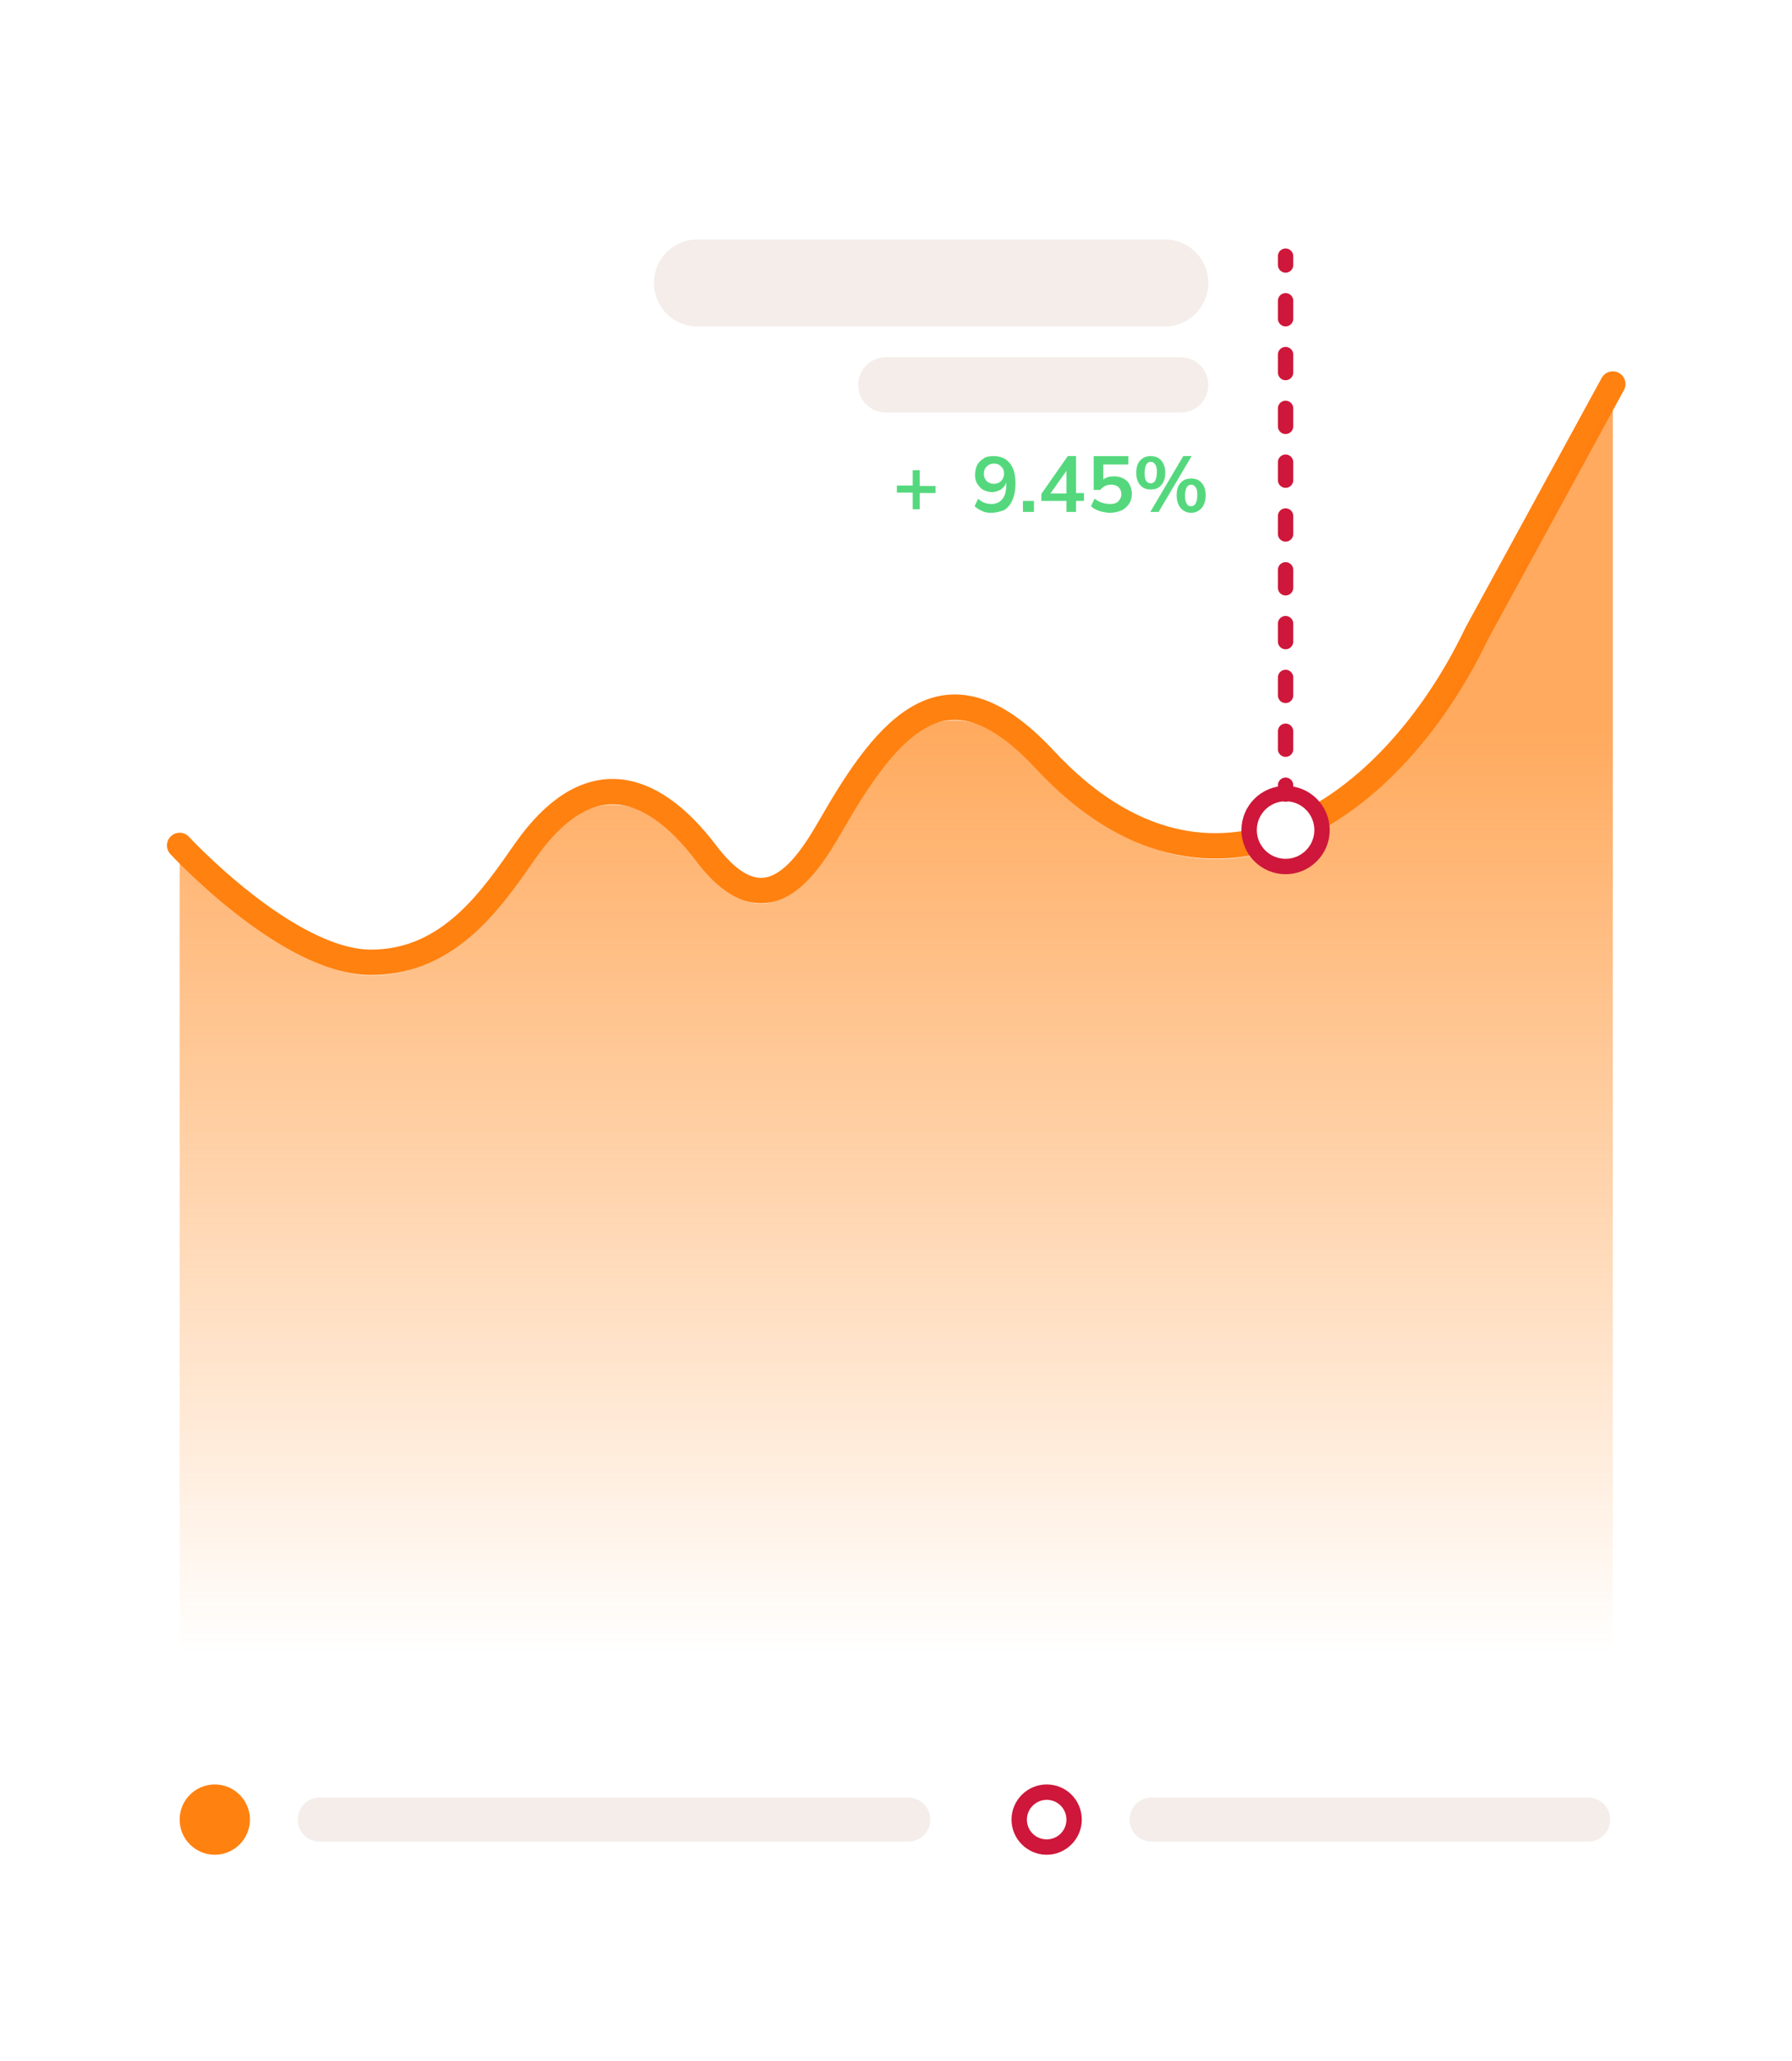 <?xml version="1.0" encoding="utf-8"?>
<!-- Generator: Adobe Illustrator 27.7.0, SVG Export Plug-In . SVG Version: 6.00 Build 0)  -->
<svg version="1.1" id="Layer_1" xmlns="http://www.w3.org/2000/svg" xmlns:xlink="http://www.w3.org/1999/xlink" x="0px" y="0px"
	 viewBox="0 0 408 469" style="enable-background:new 0 0 408 469;" xml:space="preserve">
<style type="text/css">
	.st0{fill:#FFFFFF;}
	.st1{fill:none;stroke:#FF8110;stroke-width:5.778;stroke-linecap:round;}
	.st2{fill:url(#SVGID_1_);}
	.st3{fill:#F4EDE9;}
	.st4{fill:#FF8110;}
	.st5{fill:#CE173A;}
	.st6{fill:#FFFFFF;stroke:#CE173A;stroke-width:3.5;stroke-miterlimit:10;}
	.st7{fill:none;stroke:#CE173A;stroke-width:3.5;stroke-linecap:round;stroke-miterlimit:10;}
	.st8{fill:none;stroke:#CE173A;stroke-width:3.5;stroke-linecap:round;stroke-miterlimit:10;stroke-dasharray:4.082,8.164;}
	.st9{fill:#55D87D;}
</style>
<rect class="st0" width="408" height="469"/>
<path class="st1" d="M40.9,192.4c0,0,24.6,26.6,43.6,26.6c18.1,0,27.9-15.1,35.2-25.5c13.7-19.4,28.2-16.3,41.1,0.7
	c14.6,19.3,24.2,0.8,29.4-8.1c13.8-23.8,26.8-35.6,47.6-13.3c38.1,41,79.3,11.4,98.4-28.6l31-56.8"/>
<linearGradient id="SVGID_1_" gradientUnits="userSpaceOnUse" x1="204" y1="166.6" x2="204" y2="376.261">
	<stop  offset="0" style="stop-color:#FF8110;stop-opacity:0.67"/>
	<stop  offset="1" style="stop-color:#FF8110;stop-opacity:0"/>
</linearGradient>
<path class="st2" d="M367.1,376.7H40.9V195.4c0,0,24.6,26.6,43.6,26.6c18.1,0,27.9-15.1,35.2-25.5c13.7-19.4,28.2-16.3,41.1,0.7
	c14.6,19.3,24.2,0.8,29.4-8.1c13.8-23.8,26.8-35.6,47.6-13.3c38.1,41,79.3,11.4,98.4-28.6l31-56.8V376.7z"/>
<path class="st3" d="M72.8,409.1h134c2.8,0,5,2.2,5,5l0,0c0,2.8-2.2,5-5,5h-134c-2.8,0-5-2.2-5-5l0,0
	C67.8,411.3,70,409.1,72.8,409.1z"/>
<circle class="st4" cx="48.9" cy="414.1" r="8"/>
<path class="st3" d="M262.2,409.1h99.4c2.8,0,5,2.2,5,5l0,0c0,2.8-2.2,5-5,5h-99.4c-2.8,0-5-2.2-5-5l0,0
	C257.2,411.3,259.4,409.1,262.2,409.1z"/>
<g>
	<circle class="st0" cx="238.3" cy="414.1" r="6.2"/>
	<path class="st5" d="M238.3,409.6c2.5,0,4.5,2,4.5,4.5c0,2.5-2,4.5-4.5,4.5s-4.5-2-4.5-4.5C233.8,411.6,235.9,409.6,238.3,409.6
		 M238.3,406.1c-4.4,0-8,3.6-8,8s3.6,8,8,8c4.4,0,8-3.6,8-8S242.8,406.1,238.3,406.1L238.3,406.1z"/>
</g>
<circle class="st6" cx="292.7" cy="188.9" r="8.3"/>
<g>
	<g>
		<line class="st7" x1="292.7" y1="180.7" x2="292.7" y2="178.7"/>
		<line class="st8" x1="292.7" y1="170.5" x2="292.7" y2="64.4"/>
		<line class="st7" x1="292.7" y1="60.3" x2="292.7" y2="58.3"/>
	</g>
</g>
<path class="st3" d="M265.2,74.3H158.8c-5.5,0-9.9-4.4-9.9-9.9v0c0-5.5,4.4-9.9,9.9-9.9h106.4c5.5,0,9.9,4.4,9.9,9.9v0
	C275.1,69.9,270.6,74.3,265.2,74.3z"/>
<path class="st3" d="M268.8,93.9h-67.1c-3.5,0-6.3-2.8-6.3-6.3v0c0-3.5,2.8-6.3,6.3-6.3h67.1c3.5,0,6.3,2.8,6.3,6.3v0
	C275.1,91.1,272.3,93.9,268.8,93.9z"/>
<g>
	<path class="st9" d="M207.8,115.8v-3.7h-3.6v-1.6h3.6V107h1.6v3.6h3.6v1.6h-3.6v3.7H207.8z"/>
	<path class="st9" d="M225.6,116.7c-0.7,0-1.4-0.1-2-0.4s-1.2-0.6-1.7-1.1l0.8-1.7c0.4,0.4,0.9,0.7,1.4,0.9c0.5,0.2,1,0.3,1.6,0.3
		c1.1,0,1.9-0.4,2.5-1.1c0.6-0.7,0.9-1.8,0.9-3.3V109h0.2c-0.1,0.6-0.3,1.1-0.6,1.6c-0.3,0.4-0.7,0.8-1.2,1c-0.5,0.2-1,0.4-1.6,0.4
		c-0.7,0-1.4-0.2-2-0.5c-0.6-0.3-1-0.8-1.4-1.4s-0.5-1.3-0.5-2.1c0-0.8,0.2-1.6,0.5-2.2s0.9-1.1,1.5-1.5c0.6-0.4,1.4-0.5,2.2-0.5
		c1.6,0,2.8,0.5,3.7,1.6c0.9,1.1,1.3,2.6,1.3,4.7c0,1.4-0.2,2.6-0.7,3.7c-0.4,1-1.1,1.8-1.9,2.3
		C227.8,116.4,226.8,116.7,225.6,116.7z M226.3,110.1c0.4,0,0.8-0.1,1.2-0.3c0.3-0.2,0.6-0.5,0.8-0.8c0.2-0.4,0.3-0.8,0.3-1.2
		c0-0.5-0.1-0.9-0.3-1.2c-0.2-0.3-0.5-0.6-0.8-0.8c-0.3-0.2-0.7-0.3-1.2-0.3c-0.4,0-0.8,0.1-1.2,0.3c-0.3,0.2-0.6,0.5-0.8,0.8
		c-0.2,0.3-0.3,0.8-0.3,1.2c0,0.5,0.1,0.9,0.3,1.2c0.2,0.4,0.4,0.6,0.8,0.8C225.4,110,225.8,110.1,226.3,110.1z"/>
	<path class="st9" d="M232.9,116.5V114h2.5v2.5H232.9z"/>
	<path class="st9" d="M242.8,116.5V114h-5.7v-1.6l6-8.6h1.9v8.4h1.8v1.8h-1.8v2.5H242.8z M242.8,112.3v-5.7h0.4l-4.4,6.2v-0.5H242.8
		z"/>
	<path class="st9" d="M252.7,116.7c-0.6,0-1.1-0.1-1.6-0.2s-1.1-0.3-1.5-0.5c-0.5-0.2-0.9-0.5-1.2-0.8l0.8-1.7
		c0.6,0.4,1.1,0.7,1.7,0.9c0.6,0.2,1.2,0.3,1.9,0.3c0.8,0,1.4-0.2,1.8-0.6c0.4-0.4,0.7-0.9,0.7-1.6c0-0.7-0.2-1.2-0.6-1.6
		c-0.4-0.4-1-0.6-1.7-0.6c-0.5,0-1,0.1-1.4,0.3c-0.4,0.2-0.8,0.5-1.1,0.9h-1.5v-7.7h7.9v1.9h-5.7v4h-0.6c0.3-0.4,0.7-0.7,1.3-1
		c0.5-0.2,1.1-0.3,1.8-0.3c0.8,0,1.5,0.2,2.1,0.5c0.6,0.3,1.1,0.8,1.4,1.4s0.5,1.3,0.5,2.1c0,0.8-0.2,1.6-0.6,2.2
		c-0.4,0.6-0.9,1.1-1.6,1.5C254.5,116.5,253.7,116.7,252.7,116.7z"/>
	<path class="st9" d="M262,111.4c-1,0-1.8-0.3-2.4-1c-0.6-0.7-0.9-1.6-0.9-2.8c0-1.2,0.3-2.2,0.9-2.8c0.6-0.7,1.4-1,2.4-1
		c1,0,1.8,0.3,2.4,1c0.6,0.7,0.9,1.6,0.9,2.8c0,1.2-0.3,2.1-0.9,2.8C263.8,111.1,263,111.4,262,111.4z M262,110c0.4,0,0.8-0.2,1-0.6
		c0.2-0.4,0.4-1,0.4-1.9c0-0.9-0.1-1.5-0.4-1.8c-0.2-0.4-0.6-0.6-1-0.6c-0.4,0-0.8,0.2-1,0.6c-0.2,0.4-0.4,1-0.4,1.9
		s0.1,1.5,0.4,1.9C261.2,109.8,261.6,110,262,110z M263.8,116.5h-1.9l7.5-12.7h1.9L263.8,116.5z M271.2,116.7c-1,0-1.8-0.4-2.4-1.1
		c-0.6-0.7-0.9-1.7-0.9-2.9c0-1.2,0.3-2.2,0.9-2.8c0.6-0.7,1.4-1,2.4-1c1,0,1.8,0.3,2.4,1c0.6,0.7,0.9,1.6,0.9,2.8
		c0,1.2-0.3,2.2-0.9,2.9C273,116.3,272.2,116.7,271.2,116.7z M271.2,115.2c0.4,0,0.8-0.2,1-0.6c0.2-0.4,0.4-1,0.4-1.9
		s-0.1-1.5-0.4-1.8c-0.2-0.4-0.6-0.6-1-0.6c-0.4,0-0.8,0.2-1,0.6c-0.2,0.4-0.4,1-0.4,1.8c0,0.9,0.1,1.5,0.4,1.9
		C270.4,115.1,270.7,115.2,271.2,115.2z"/>
</g>
</svg>
